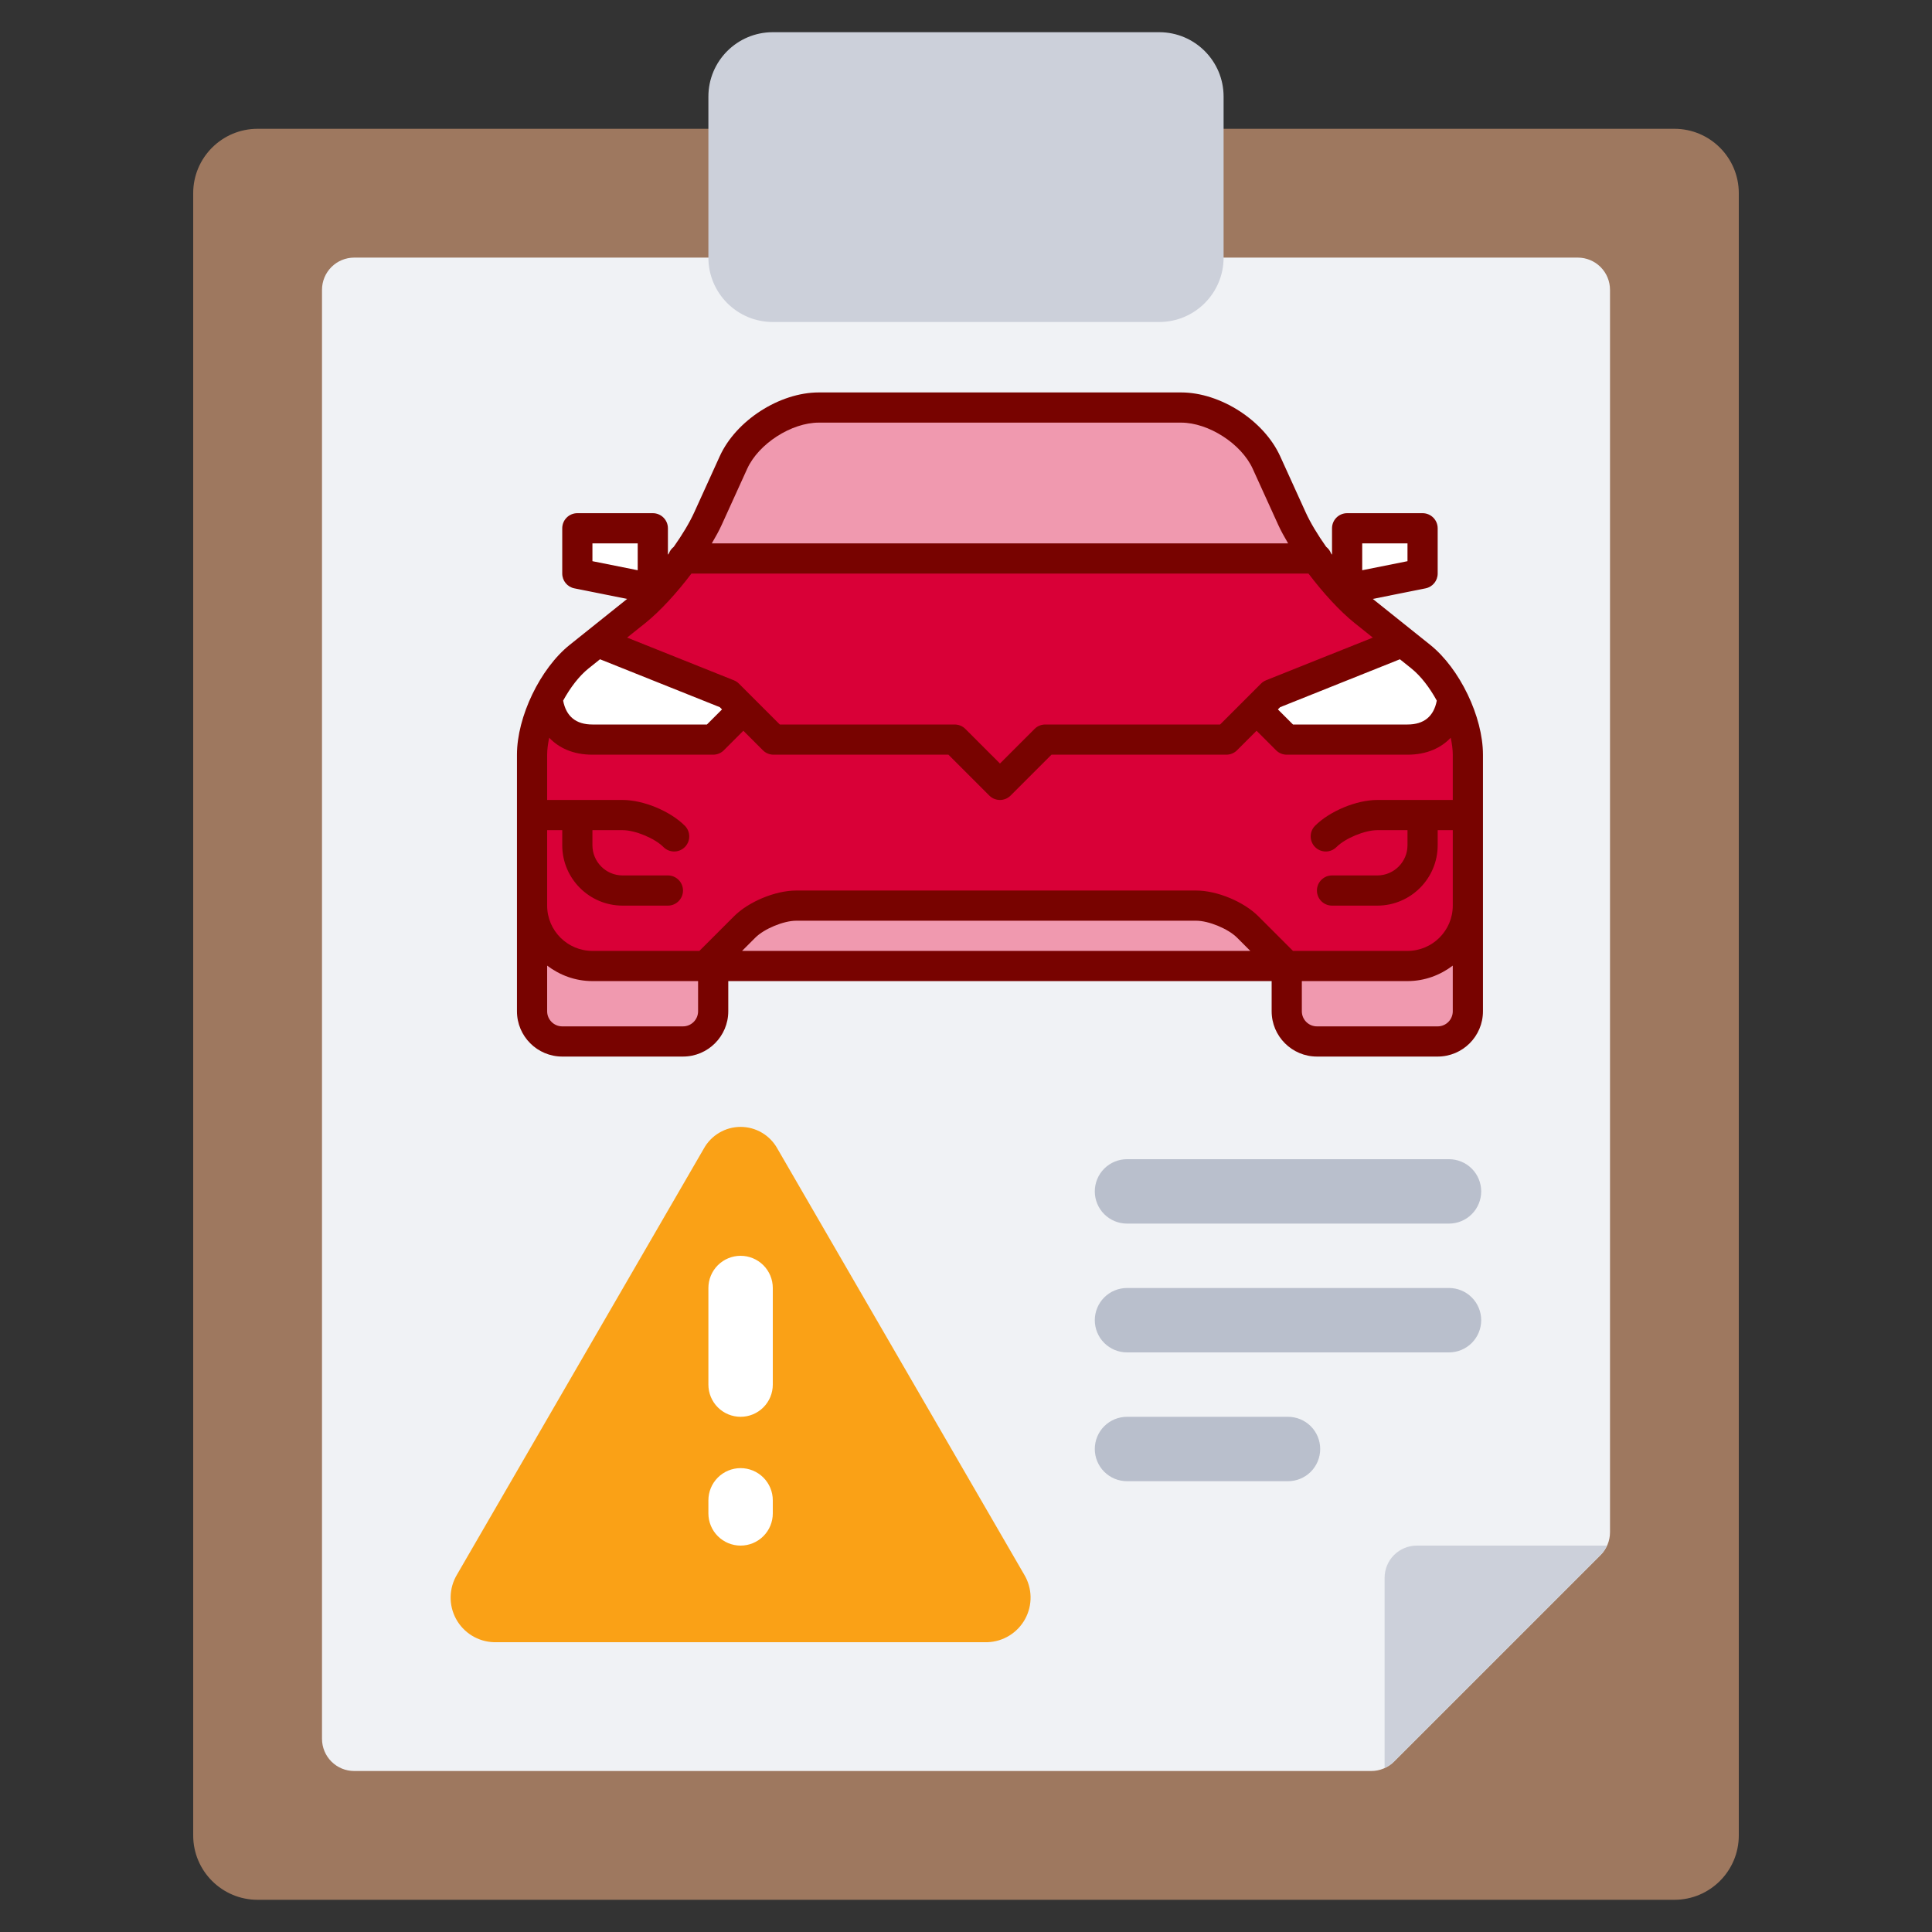 <svg xmlns="http://www.w3.org/2000/svg" width="512" height="512" viewBox="0 0 512 512" fill="none"><rect x="0" y="0" width="512" height="512" fill="#333333" stroke="none"/><path d="M443.733 34.133H68.266C58.84 34.133 51.199 41.774 51.199 51.2V486.4C51.199 495.825 58.84 503.466 68.266 503.466H443.733C453.158 503.466 460.799 495.825 460.799 486.4V51.2C460.799 41.774 453.158 34.133 443.733 34.133Z" fill="#9E785F"></path><path d="M93.867 68.268C91.604 68.268 89.434 69.167 87.833 70.767C86.233 72.367 85.334 74.538 85.334 76.801V460.801C85.334 463.064 86.233 465.235 87.833 466.835C89.434 468.435 91.604 469.334 93.867 469.334H363.401C365.664 469.334 367.834 468.434 369.434 466.834L424.167 412.101C425.767 410.501 426.667 408.331 426.667 406.068V76.801C426.667 74.538 425.768 72.367 424.168 70.767C422.568 69.167 420.397 68.268 418.134 68.268H93.867Z" fill="#F0F2F5"></path><path d="M261.675 435.2H130.859C128.799 435.132 126.792 434.527 125.037 433.445C123.283 432.362 121.842 430.84 120.857 429.029C119.872 427.218 119.378 425.181 119.423 423.12C119.468 421.059 120.051 419.046 121.114 417.28L186.513 304.401C187.475 302.656 188.887 301.2 190.603 300.187C192.318 299.173 194.274 298.639 196.267 298.639C198.26 298.639 200.216 299.173 201.931 300.187C203.647 301.2 205.059 302.656 206.021 304.401L271.42 417.28C272.483 419.046 273.066 421.059 273.111 423.12C273.156 425.181 272.662 427.218 271.677 429.029C270.692 430.84 269.251 432.362 267.497 433.445C265.742 434.527 263.735 435.132 261.675 435.2Z" fill="#FAA116"></path><path d="M307.199 8.533H204.799C195.373 8.533 187.732 16.174 187.732 25.6V68.266C187.732 77.692 195.373 85.333 204.799 85.333H307.199C316.625 85.333 324.266 77.692 324.266 68.266V25.6C324.266 16.174 316.625 8.533 307.199 8.533Z" fill="#CCD0DA"></path><path d="M425.814 409.6C425.458 410.532 424.905 411.376 424.192 412.074L369.408 466.858C368.71 467.571 367.866 468.124 366.934 468.48V418.133C366.934 415.87 367.833 413.699 369.433 412.099C371.033 410.499 373.204 409.6 375.467 409.6H425.814Z" fill="#CCD0DA"></path><path d="M196.266 375.467C194.003 375.467 191.832 374.568 190.232 372.968C188.631 371.368 187.732 369.197 187.732 366.934V341.334C187.732 339.071 188.631 336.9 190.232 335.3C191.832 333.7 194.003 332.801 196.266 332.801C198.529 332.801 200.699 333.7 202.3 335.3C203.9 336.9 204.799 339.071 204.799 341.334V366.934C204.799 369.197 203.9 371.368 202.3 372.968C200.699 374.568 198.529 375.467 196.266 375.467Z" fill="white"></path><path d="M196.266 409.6C194.003 409.6 191.832 408.701 190.232 407.1C188.631 405.5 187.732 403.329 187.732 401.066V397.602C187.732 395.339 188.631 393.168 190.232 391.568C191.832 389.967 194.003 389.068 196.266 389.068C198.529 389.068 200.699 389.967 202.3 391.568C203.9 393.168 204.799 395.339 204.799 397.602V401.066C204.799 403.329 203.9 405.5 202.3 407.1C200.699 408.701 198.529 409.6 196.266 409.6Z" fill="white"></path><path d="M383.999 324.266H298.666C296.403 324.266 294.232 323.367 292.632 321.767C291.032 320.166 290.133 317.996 290.133 315.733C290.133 313.469 291.032 311.299 292.632 309.699C294.232 308.098 296.403 307.199 298.666 307.199H383.999C386.263 307.199 388.433 308.098 390.033 309.699C391.634 311.299 392.533 313.469 392.533 315.733C392.533 317.996 391.634 320.166 390.033 321.767C388.433 323.367 386.263 324.266 383.999 324.266Z" fill="#B9BFCC"></path><path d="M383.999 358.399H298.666C296.403 358.399 294.232 357.5 292.632 355.899C291.032 354.299 290.133 352.129 290.133 349.865C290.133 347.602 291.032 345.432 292.632 343.831C294.232 342.231 296.403 341.332 298.666 341.332H383.999C386.263 341.332 388.433 342.231 390.033 343.831C391.634 345.432 392.533 347.602 392.533 349.865C392.533 352.129 391.634 354.299 390.033 355.899C388.433 357.5 386.263 358.399 383.999 358.399Z" fill="#B9BFCC"></path><path d="M341.333 392.533H298.666C296.403 392.533 294.232 391.634 292.632 390.034C291.032 388.434 290.133 386.263 290.133 384C290.133 381.737 291.032 379.566 292.632 377.966C294.232 376.366 296.403 375.467 298.666 375.467H341.333C343.596 375.467 345.766 376.366 347.367 377.966C348.967 379.566 349.866 381.737 349.866 384C349.866 386.263 348.967 388.434 347.367 390.034C345.766 391.634 343.596 392.533 341.333 392.533Z" fill="#B9BFCC"></path><path d="M376.504 174.004L361.492 161.996C354.62 156.496 346.02 145.444 342.376 137.432L335.62 122.564C331.98 114.556 321.8 108 313 108H217C208.2 108 198.02 114.556 194.38 122.568L187.624 137.436C183.98 145.448 175.38 156.5 168.508 162L153.496 174.008C146.624 179.5 141 191.2 141 200V268C141 272.4 144.6 276 149 276H181C185.4 276 189 272.4 189 268V256H341V268C341 272.4 344.6 276 349 276H381C385.4 276 389 272.4 389 268V200C389 191.2 383.376 179.5 376.504 174.004Z" fill="#F099AF"></path><path d="M376.504 174.004L361.492 161.996C354.62 156.496 346.02 145.444 342.376 137.432L335.62 122.564C331.98 114.556 321.8 108 313 108H217C208.2 108 198.02 114.556 194.38 122.568L187.624 137.436C183.98 145.448 175.38 156.5 168.508 162L153.496 174.008C146.624 179.5 141 191.2 141 200V240C141 248.8 148.2 256 157 256H373C381.8 256 389 248.8 389 240V200C389 191.2 383.376 179.5 376.504 174.004Z" fill="#D90037"></path><path d="M330.656 245.656C327.544 242.544 321.4 240 317 240H211C206.6 240 200.456 242.544 197.344 245.656L187 256H341L330.656 245.656Z" fill="#F099AF"></path><path d="M377 152L357 156V140H377V152Z" fill="white"></path><path d="M153 152L173 156V140H153V152Z" fill="white"></path><path d="M333 188.001L341 196.001H373C382.86 196.001 384.616 187.909 384.928 185.021C382.7 180.609 379.756 176.605 376.504 174.005L371.668 170.133L337 184.001L333 188.001Z" fill="white"></path><path d="M157 196.001H189L197 188.001L193 184.001L158.332 170.133L153.492 174.005C150.244 176.605 147.296 180.609 145.068 185.021C145.384 187.909 147.14 196.001 157 196.001Z" fill="white"></path><path d="M342.38 137.432L335.624 122.564C331.98 114.556 321.8 108 313 108H217C208.2 108 198.02 114.556 194.38 122.568L187.624 137.436C186.16 140.656 183.88 144.36 181.248 148.004H348.756C346.124 144.356 343.84 140.652 342.38 137.432Z" fill="#F099AF"></path><path d="M379.004 170.88L363.996 158.872C363.936 158.824 363.876 158.764 363.816 158.716L377.788 155.92C379.656 155.548 381 153.908 381 152V140C381 137.792 379.208 136 377 136H357C354.792 136 353 137.792 353 140V147.008C352.908 146.884 352.816 146.76 352.724 146.636C352.472 145.94 352.024 145.372 351.456 144.92C349.204 141.732 347.276 138.54 346.02 135.78L339.26 120.912C334.952 111.428 323.416 104 313 104H217C206.584 104 195.048 111.428 190.74 120.912L183.984 135.776C182.728 138.536 180.8 141.732 178.548 144.92C177.98 145.372 177.536 145.94 177.28 146.636C177.188 146.76 177.1 146.88 177.004 147.008V140C177.004 137.792 175.212 136 173.004 136H153C150.792 136 149 137.792 149 140V152C149 153.908 150.344 155.548 152.216 155.92L166.188 158.716C166.128 158.764 166.068 158.824 166.008 158.872L150.996 170.88C143.148 177.16 137 189.952 137 200V268C137 274.616 142.384 280 149 280H181C187.616 280 193 274.616 193 268V260H337V268C337 274.616 342.384 280 349 280H381C387.616 280 393 274.616 393 268V200C393 189.952 386.852 177.16 379.004 170.88ZM342.656 252L333.484 242.828C329.592 238.936 322.504 236 317 236H211C205.496 236 198.408 238.936 194.516 242.828L185.344 252H157C150.384 252 145 246.616 145 240V220H149V224C149 232.824 156.176 240 165 240H177C179.208 240 181 238.208 181 236C181 233.792 179.208 232 177 232H165C160.588 232 157 228.412 157 224V220H165C168.32 220 173.48 222.136 175.828 224.484C176.608 225.264 177.632 225.656 178.656 225.656C179.68 225.656 180.704 225.264 181.484 224.484C183.048 222.92 183.048 220.392 181.484 218.828C177.592 214.936 170.508 212 165 212H145V200C145 198.588 145.224 197.064 145.54 195.508C148.1 198.18 151.824 200 157 200H189C190.06 200 191.076 199.58 191.828 198.828L197 193.656L202.172 198.828C202.92 199.58 203.94 200 205 200H251.344L262.172 210.828C262.952 211.608 263.976 212 265 212C266.024 212 267.048 211.608 267.828 210.828L278.656 200H325C326.06 200 327.08 199.58 327.828 198.828L333 193.656L338.172 198.828C338.92 199.58 339.94 200 341 200H373C378.176 200 381.9 198.18 384.46 195.508C384.776 197.064 385 198.588 385 200V212H365C359.496 212 352.408 214.936 348.516 218.828C346.952 220.392 346.952 222.92 348.516 224.484C349.296 225.264 350.32 225.656 351.344 225.656C352.368 225.656 353.392 225.264 354.172 224.484C356.52 222.136 361.68 220 365 220H373V224C373 228.412 369.412 232 365 232H353C350.792 232 349 233.792 349 236C349 238.208 350.792 240 353 240H365C373.824 240 381 232.824 381 224V220H385V240C385 246.616 379.616 252 373 252H342.656ZM331.344 252H196.656L200.172 248.484C202.52 246.136 207.68 244 211 244H317C320.32 244 325.48 246.136 327.828 248.484L331.344 252ZM183.24 152H346.76C350.636 157.124 355.064 161.972 358.996 165.12L363.808 168.968L335.516 180.284C335.512 180.284 335.512 180.288 335.508 180.288C335.024 180.484 334.568 180.776 334.176 181.168L330.176 185.168L323.344 192H277C275.94 192 274.92 192.42 274.172 193.172L265 202.344L255.828 193.172C255.08 192.42 254.06 192 253 192H206.656L199.828 185.172L195.828 181.172C195.436 180.78 194.98 180.488 194.496 180.292C194.492 180.292 194.492 180.288 194.488 180.288L166.196 168.972L171.008 165.124C174.936 161.972 179.364 157.124 183.24 152ZM380.764 185.676C379.96 189.856 377.368 192 373 192H342.656L338.656 188L339.248 187.408L370.988 174.712L374.004 177.128C376.54 179.156 378.88 182.24 380.764 185.676ZM361 144H373V148.72L361 151.12V144ZM191.26 139.088L198.016 124.224C201.032 117.596 209.724 112 217 112H313C320.276 112 328.968 117.596 331.98 124.22L338.74 139.088C339.444 140.632 340.36 142.3 341.364 144H188.636C189.64 142.3 190.56 140.632 191.26 139.088ZM157 144H169V151.12L157 148.72V144ZM155.992 177.128L159.008 174.712L190.752 187.408L191.344 188L187.344 192H157C152.632 192 150.04 189.856 149.236 185.676C151.12 182.24 153.456 179.156 155.992 177.128ZM181 272H149C146.796 272 145 270.204 145 268V255.9C148.352 258.436 152.48 260 157 260H185V268C185 270.204 183.204 272 181 272ZM381 272H349C346.796 272 345 270.204 345 268V260H373C377.52 260 381.648 258.436 385 255.9V268C385 270.204 383.204 272 381 272Z" fill="#780300"></path></svg>